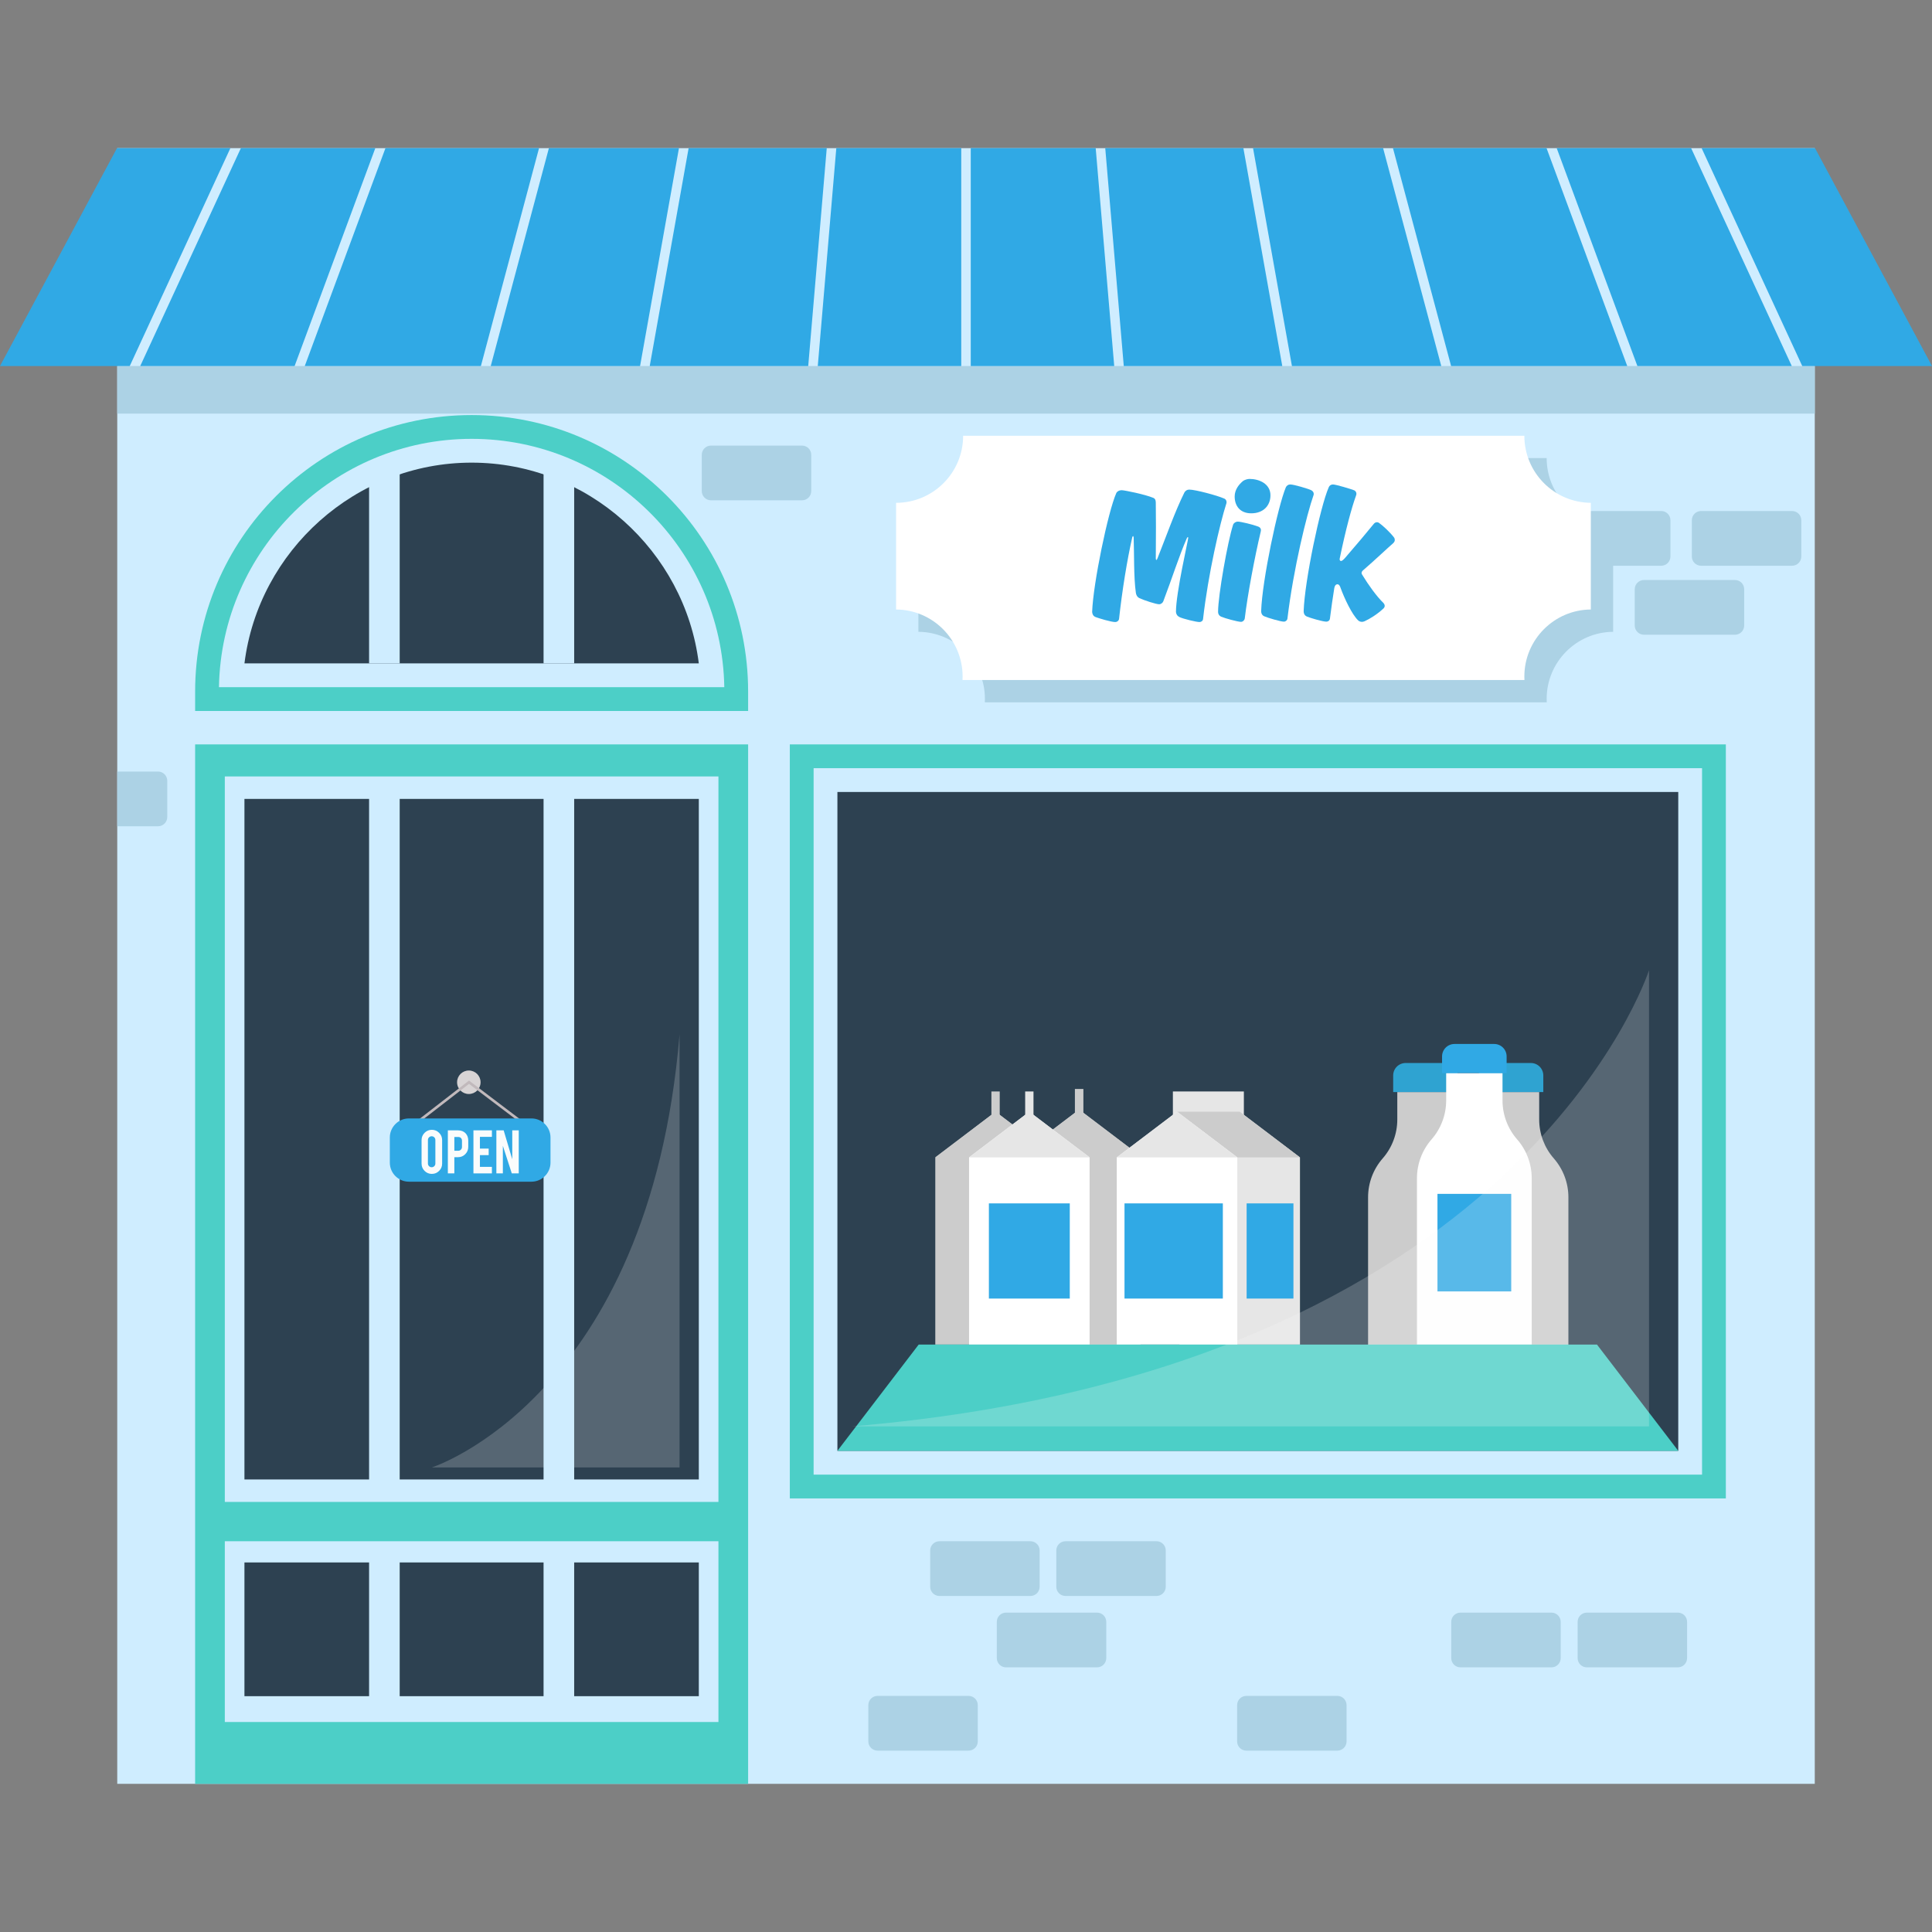 <?xml version="1.0" encoding="iso-8859-1"?>
<!-- Uploaded to: SVG Repo, www.svgrepo.com, Generator: SVG Repo Mixer Tools -->
<svg version="1.1" id="Layer_1" xmlns="http://www.w3.org/2000/svg" xmlns:xlink="http://www.w3.org/1999/xlink" 
	 viewBox="0 0 406.006 406.006" xml:space="preserve">
<rect x="0" y="0" width="406.006" height="406.006" fill="#808080" stroke="none"/>
<g>
	<rect x="24.639" y="31.129" style="fill:#CFEDFF;" width="356.73" height="343.74"/>
	<rect x="41.006" y="156.434" style="fill:#4CCFC7;" width="116.211" height="218.443"/>
	<rect x="47.244" y="163.169" style="fill:#CFEDFF;" width="103.734" height="152.457"/>
	<rect x="51.369" y="167.889" style="fill:#2D4151;" width="95.485" height="143.016"/>
	<rect x="47.244" y="323.89" style="fill:#CFEDFF;" width="103.734" height="37.986"/>
	<rect x="165.98" y="156.434" style="fill:#4CCFC7;" width="196.703" height="158.457"/>
	<rect x="170.98" y="161.434" style="fill:#CFEDFF;" width="186.703" height="148.457"/>
	<rect x="175.98" y="166.434" style="fill:#2D4151;" width="176.703" height="138.457"/>
	<rect x="24.639" y="76.921" style="fill:#ACD2E5;" width="356.73" height="10"/>
	<path style="fill:#4CCFC7;" d="M157.217,149.406H41.006v-4.077c0-32.091,26.015-58.105,58.105-58.105l0,0
		c32.091,0,58.105,26.015,58.105,58.105L157.217,149.406L157.217,149.406z"/>
	<path style="fill:#CFEDFF;" d="M46.014,144.406c0.493-28.86,24.123-52.183,53.098-52.183s52.604,23.323,53.098,52.183H46.014z"/>
	<path style="fill:#2D4151;" d="M51.372,139.406c2.951-23.681,23.382-42.183,47.74-42.183s44.789,18.502,47.74,42.183H51.372z"/>
	<rect x="51.369" y="328.346" style="fill:#2D4151;" width="95.485" height="28.103"/>
	<g>
		<rect x="77.562" y="96.953" style="fill:#CFEDFF;" width="6.433" height="42.453"/>
		<rect x="114.229" y="96.953" style="fill:#CFEDFF;" width="6.433" height="42.453"/>
	</g>
	<path style="fill:#ACD2E5;" d="M349.1,118.889h-19.125c-1.07,0-1.938-0.867-1.938-1.938v-7.625c0-1.07,0.867-1.938,1.938-1.938
		H349.1c1.07,0,1.938,0.867,1.938,1.938v7.625C351.038,118.021,350.17,118.889,349.1,118.889z"/>
	<g>
		<rect x="77.562" y="325.884" style="fill:#CFEDFF;" width="6.433" height="34.189"/>
		<rect x="114.229" y="325.884" style="fill:#CFEDFF;" width="6.433" height="34.189"/>
	</g>
	<path style="fill:#ACD2E5;" d="M338.998,110.355v22.42c-7.73,0.06-13.97,6.35-13.97,14.09c0,0.25,0.01,0.49,0.02,0.73h-118.09
		c0.01-0.24,0.02-0.48,0.02-0.73c0-7.75-6.25-14.04-13.98-14.09v-22.42c7.78,0,14.09-6.31,14.09-14.09h117.94
		C325.028,104.005,331.268,110.295,338.998,110.355z"/>
	<path style="fill:#FFFFFF;" d="M334.309,105.666v22.42c-7.73,0.06-13.97,6.35-13.97,14.09c0,0.25,0.01,0.49,0.02,0.73h-118.09
		c0.01-0.24,0.02-0.48,0.02-0.73c0-7.75-6.25-14.04-13.98-14.09v-22.42c7.78,0,14.09-6.31,14.09-14.09h117.94
		C320.339,99.316,326.579,105.606,334.309,105.666z"/>
	<g>
		<path style="fill:#30A9E5;" d="M234.372,130.721c-0.872,0-3.448-0.789-4.113-1.038c-0.54-0.208-0.706-0.623-0.748-1.08
			c0.208-6.024,3.365-21.145,5.068-24.967c0.166-0.374,0.623-0.623,1.122-0.623c0.582,0,4.902,0.872,6.688,1.62
			c0.457,0.208,0.498,0.665,0.498,1.08c0.042,1.62,0.042,7.81,0,11.632c0,0.166,0.042,0.332,0.125,0.332s0.208-0.291,0.208-0.291
			c1.745-4.362,3.698-9.929,5.692-13.917c0.208-0.332,0.54-0.582,0.997-0.582c1.288,0,5.94,1.246,7.311,1.869
			c0.374,0.125,0.54,0.457,0.54,0.789c0,0.125-0.042,0.249-0.042,0.249c-1.371,4.237-3.822,14.831-4.902,24.302
			c-0.041,0.374-0.374,0.623-0.748,0.623c-0.665,0-3.407-0.665-4.196-1.038c-0.498-0.249-0.706-0.623-0.748-1.08
			c0-4.071,2.576-15.08,2.576-15.578c0-0.083-0.042-0.166-0.083-0.166c-0.041,0-0.125,0.083-0.208,0.249
			c-1.62,3.697-3.033,8.225-4.944,13.252c-0.125,0.332-0.498,0.623-0.872,0.623c-0.623,0-3.074-0.789-4.154-1.288
			c-0.498-0.249-0.706-0.748-0.748-1.163c-0.457-3.24-0.333-8.142-0.457-11.59c-0.042-0.208-0.083-0.291-0.125-0.291
			s-0.125,0.083-0.166,0.249c-1.08,4.736-2.119,11.133-2.783,17.199C235.078,130.471,234.746,130.721,234.372,130.721z"/>
		<path style="fill:#30A9E5;" d="M260.793,130.679c-0.664,0-3.406-0.748-4.154-1.08c-0.457-0.208-0.665-0.582-0.665-0.997
			c0-3.49,2.035-14.872,3.157-18.32c0.125-0.374,0.54-0.665,0.997-0.665c0.581,0,3.074,0.582,4.279,1.039
			c0.333,0.125,0.582,0.374,0.582,0.748c0,0.083-0.042,0.291-0.042,0.291c-1.288,5.401-2.783,13.377-3.365,18.279
			C261.499,130.389,261.167,130.679,260.793,130.679z M266.983,104.092c0,2.202-1.537,3.78-4.03,3.78c-2.41,0-3.49-1.62-3.49-3.531
			c0-1.454,0.914-2.576,1.786-3.282c0.291-0.208,0.914-0.415,1.329-0.415C264.573,100.644,266.983,101.641,266.983,104.092z"/>
		<path style="fill:#30A9E5;" d="M269.808,130.639c-0.665,0-3.365-0.789-4.113-1.122c-0.415-0.166-0.665-0.54-0.665-1.122
			c0.208-6.398,3.49-21.934,5.193-26.006c0.166-0.332,0.498-0.582,0.914-0.582c0.789,0,3.822,0.914,4.404,1.205
			c0.332,0.166,0.54,0.457,0.54,0.789c0,0.125-0.042,0.249-0.042,0.249c-1.412,3.988-4.237,15.495-5.484,25.923
			C270.514,130.348,270.181,130.639,269.808,130.639z"/>
		<path style="fill:#30A9E5;" d="M286.133,120.418c0,0.166,0.083,0.291,0.166,0.415c1.288,2.119,2.991,4.486,4.404,5.858
			c0.166,0.166,0.291,0.415,0.291,0.623c0,0.166-0.083,0.374-0.208,0.499c-1.288,1.246-2.991,2.285-4.029,2.742
			c0,0-0.291,0.125-0.54,0.125c-0.333,0-0.623-0.125-0.831-0.332c-1.288-1.246-2.867-4.611-3.656-6.772
			c-0.125-0.415-0.332-0.789-0.665-0.789c-0.374,0-0.581,0.332-0.665,0.789c-0.332,2.119-0.665,4.321-0.914,6.398
			c-0.041,0.415-0.374,0.665-0.748,0.665c-0.789,0-3.448-0.789-4.113-1.08c-0.54-0.249-0.665-0.706-0.665-1.122
			c0.208-6.397,3.49-22.017,5.276-26.047c0.125-0.332,0.457-0.582,0.873-0.582c0.623,0,3.78,0.956,4.403,1.205
			c0.374,0.125,0.54,0.457,0.54,0.789c0,0.125-0.125,0.457-0.125,0.457c-0.872,2.41-2.119,6.979-3.365,13.003
			c0,0-0.042,0.166-0.042,0.249c0,0.249,0.125,0.374,0.291,0.374c0.249,0,0.581-0.332,0.872-0.665
			c2.16-2.492,4.861-5.691,6.024-7.145c0.166-0.208,0.415-0.332,0.665-0.332c0.249,0,0.457,0.166,0.457,0.166
			c0.831,0.582,2.327,1.994,3.116,3.033c0.125,0.166,0.166,0.374,0.166,0.54c0,0.249-0.125,0.457-0.333,0.665
			c-1.163,0.997-3.822,3.531-6.273,5.65C286.3,119.961,286.133,120.169,286.133,120.418z"/>
	</g>
	<g>
		<polygon style="fill:#CCCCCC;" points="239.696,242.971 226.78,233.179 213.863,242.971 213.863,283.081 239.696,283.081 		"/>
		<polygon style="fill:#CCCCCC;" points="213.863,242.971 239.696,242.971 226.78,233.179 		"/>
		<rect x="225.887" y="228.845" style="fill:#CCCCCC;" width="1.785" height="8.668"/>
	</g>
	<g>
		<polygon style="fill:#CCCCCC;" points="221.883,243.223 209.216,233.62 196.55,243.223 196.55,282.557 221.883,282.557 		"/>
		<polygon style="fill:#CCCCCC;" points="196.55,243.223 221.883,243.223 209.216,233.62 		"/>
		<rect x="208.341" y="229.37" style="fill:#CCCCCC;" width="1.75" height="8.5"/>
	</g>
	<polygon style="fill:#FFFFFF;" points="228.979,243.223 216.312,233.62 203.646,243.223 203.646,282.557 228.979,282.557 	"/>
	<polygon style="fill:#E6E6E6;" points="203.646,243.223 228.979,243.223 216.312,233.62 	"/>
	<rect x="246.479" y="229.37" style="fill:#E6E6E6;" width="14.917" height="8.5"/>
	<rect x="215.437" y="229.37" style="fill:#E6E6E6;" width="1.75" height="8.5"/>
	<polygon style="fill:#E6E6E6;" points="273.187,243.223 260.521,233.62 247.854,243.223 247.854,282.557 273.187,282.557 	"/>
	<polygon style="fill:#CCCCCC;" points="247.354,233.62 260.521,233.62 273.187,243.223 245.646,243.223 	"/>
	<polygon style="fill:#FFFFFF;" points="260.021,243.223 247.354,233.62 234.687,243.223 234.687,282.557 260.021,282.557 	"/>
	<polygon style="fill:#E6E6E6;" points="234.687,243.223 260.021,243.223 247.354,233.62 	"/>
	<rect x="207.812" y="252.889" style="fill:#30A9E5;" width="17" height="20"/>
	<rect x="261.979" y="252.889" style="fill:#30A9E5;" width="9.833" height="20"/>
	<path style="fill:#CCCCCC;" d="M305.479,235.266v-5.767h-11.84v5.767c0,3.005-1.091,5.908-3.07,8.17l0,0
		c-1.979,2.262-3.07,5.165-3.07,8.17v34.951h24.118v-34.951c0-3.005-1.091-5.908-3.07-8.17l0,0
		C306.57,241.173,305.479,238.27,305.479,235.266z"/>
	<rect x="236.312" y="252.889" style="fill:#30A9E5;" width="20.667" height="20"/>
	<path style="fill:#2FA3D1;" d="M303.73,223.389h-8.343c-1.443,0-2.613,1.17-2.613,2.613v3.497h13.568v-3.497
		C306.343,224.559,305.173,223.389,303.73,223.389z"/>
	<path style="fill:#CCCCCC;" d="M323.458,235.266v-5.767h-11.84v5.767c0,3.005-1.091,5.908-3.07,8.17l0,0
		c-1.979,2.262-3.07,5.165-3.07,8.17v34.951h24.118v-34.951c0-3.005-1.091-5.908-3.07-8.17l0,0
		C324.549,241.173,323.458,238.27,323.458,235.266z"/>
	<path style="fill:#2FA3D1;" d="M321.71,223.389h-8.343c-1.443,0-2.613,1.17-2.613,2.613v3.497h13.568v-3.497
		C324.322,224.559,323.153,223.389,321.71,223.389z"/>
	<path style="fill:#FFFFFF;" d="M315.75,231.266v-5.767h-11.84v5.767c0,3.005-1.091,5.908-3.07,8.17l0,0
		c-1.979,2.262-3.07,5.165-3.07,8.17v34.951h24.118v-34.951c0-3.005-1.091-5.908-3.07-8.17l0,0
		C316.841,237.173,315.75,234.27,315.75,231.266z"/>
	<path style="fill:#30A9E5;" d="M314.002,219.389h-8.343c-1.443,0-2.613,1.17-2.613,2.613v3.497h13.568v-3.497
		C316.615,220.559,315.445,219.389,314.002,219.389z"/>
	<rect x="302.081" y="250.889" style="fill:#30A9E5;" width="15.5" height="20.5"/>
	<polygon style="fill:#4CCFC7;" points="335.6,282.557 193.063,282.557 175.98,304.89 352.683,304.89 	"/>
	<path style="opacity:0.2;fill:#FCFAFA;enable-background:new    ;" d="M178.947,299.755h167.591v-95.871
		C346.537,203.883,319.624,288.01,178.947,299.755z"/>
	<path style="fill:#ACD2E5;" d="M216.541,335.39h-19.125c-1.07,0-1.938-0.867-1.938-1.938v-7.625c0-1.07,0.867-1.938,1.938-1.938
		h19.125c1.07,0,1.938,0.867,1.938,1.938v7.625C218.479,334.522,217.611,335.39,216.541,335.39z"/>
	<path style="fill:#ACD2E5;" d="M230.541,350.39h-19.125c-1.07,0-1.938-0.867-1.938-1.938v-7.625c0-1.07,0.867-1.938,1.938-1.938
		h19.125c1.07,0,1.938,0.867,1.938,1.938v7.625C232.479,349.522,231.611,350.39,230.541,350.39z"/>
	<path style="fill:#ACD2E5;" d="M326.041,350.39h-19.125c-1.07,0-1.938-0.867-1.938-1.938v-7.625c0-1.07,0.867-1.938,1.938-1.938
		h19.125c1.07,0,1.938,0.867,1.938,1.938v7.625C327.979,349.522,327.111,350.39,326.041,350.39z"/>
	<path style="fill:#ACD2E5;" d="M281.041,367.89h-19.125c-1.07,0-1.938-0.867-1.938-1.938v-7.625c0-1.07,0.867-1.938,1.938-1.938
		h19.125c1.07,0,1.938,0.867,1.938,1.938v7.625C282.979,367.022,282.111,367.89,281.041,367.89z"/>
	<path style="fill:#ACD2E5;" d="M35.149,164.079v7.62c0,1.07-0.87,1.94-1.94,1.94h-8.57v-11.5h8.57
		C34.279,162.139,35.149,163.009,35.149,164.079z"/>
	<path style="fill:#ACD2E5;" d="M168.541,105.139h-19.125c-1.07,0-1.938-0.867-1.938-1.938v-7.625c0-1.07,0.867-1.938,1.938-1.938
		h19.125c1.07,0,1.938,0.867,1.938,1.938v7.625C170.479,104.271,169.611,105.139,168.541,105.139z"/>
	<path style="fill:#ACD2E5;" d="M203.541,367.89h-19.125c-1.07,0-1.938-0.867-1.938-1.938v-7.625c0-1.07,0.867-1.938,1.938-1.938
		h19.125c1.07,0,1.938,0.867,1.938,1.938v7.625C205.479,367.022,204.611,367.89,203.541,367.89z"/>
	<path style="fill:#ACD2E5;" d="M352.6,350.39h-19.125c-1.07,0-1.938-0.867-1.938-1.938v-7.625c0-1.07,0.867-1.938,1.938-1.938
		H352.6c1.07,0,1.938,0.867,1.938,1.938v7.625C354.538,349.522,353.67,350.39,352.6,350.39z"/>
	<path style="fill:#ACD2E5;" d="M376.6,118.889h-19.125c-1.07,0-1.938-0.867-1.938-1.938v-7.625c0-1.07,0.867-1.938,1.938-1.938
		H376.6c1.07,0,1.938,0.867,1.938,1.938v7.625C378.538,118.021,377.67,118.889,376.6,118.889z"/>
	<path style="fill:#ACD2E5;" d="M364.6,133.389h-19.125c-1.07,0-1.938-0.867-1.938-1.938v-7.625c0-1.07,0.867-1.938,1.938-1.938
		H364.6c1.07,0,1.938,0.867,1.938,1.938v7.625C366.538,132.521,365.67,133.389,364.6,133.389z"/>
	<path style="fill:#ACD2E5;" d="M243.041,335.39h-19.125c-1.07,0-1.938-0.867-1.938-1.938v-7.625c0-1.07,0.867-1.938,1.938-1.938
		h19.125c1.07,0,1.938,0.867,1.938,1.938v7.625C244.979,334.522,244.111,335.39,243.041,335.39z"/>
	<g>
		<polygon style="fill:#30A9E5;" points="173.741,31.132 144.713,31.132 136.54,76.921 169.847,76.921 		"/>
		<polygon style="fill:#30A9E5;" points="378.74,76.921 406.006,76.921 381.422,31.132 357.591,31.132 		"/>
		<polygon style="fill:#30A9E5;" points="202.003,31.132 175.748,31.132 171.854,76.921 202.003,76.921 		"/>
		<polygon style="fill:#30A9E5;" points="29.469,76.921 61.912,76.921 78.87,31.132 50.618,31.132 		"/>
		<polygon style="fill:#30A9E5;" points="113.278,31.132 81.002,31.132 64.045,76.921 101.058,76.921 		"/>
		<polygon style="fill:#30A9E5;" points="142.681,31.132 115.349,31.132 103.128,76.921 134.509,76.921 		"/>
		<polygon style="fill:#30A9E5;" points="355.388,31.132 327.137,31.132 344.094,76.921 376.537,76.921 		"/>
		<polygon style="fill:#30A9E5;" points="325.004,31.132 292.728,31.132 304.948,76.921 341.961,76.921 		"/>
		<polygon style="fill:#30A9E5;" points="48.415,31.132 24.584,31.132 0,76.921 27.266,76.921 		"/>
		<polygon style="fill:#30A9E5;" points="230.259,31.132 204.003,31.132 204.003,76.921 234.152,76.921 		"/>
		<polygon style="fill:#30A9E5;" points="290.658,31.132 263.325,31.132 271.497,76.921 302.878,76.921 		"/>
		<polygon style="fill:#30A9E5;" points="261.294,31.132 232.266,31.132 236.159,76.921 269.466,76.921 		"/>
	</g>
	<path style="opacity:0.2;fill:#FCFAFA;enable-background:new    ;" d="M142.806,217.38v91H90.748
		C90.748,308.38,136.428,293.766,142.806,217.38z"/>
	<g>
		<rect x="77.562" y="164.952" style="fill:#CFEDFF;" width="6.433" height="149.522"/>
		<rect x="114.229" y="164.952" style="fill:#CFEDFF;" width="6.433" height="149.522"/>
	</g>
	<g>
		<circle style="fill:#D8D4D5;" cx="98.523" cy="227.434" r="2.469"/>
		<g>
			<polygon style="fill:#C1B9BC;" points="110.473,236.789 98.563,227.771 87.201,236.568 86.865,236.134 98.56,227.08 
				110.805,236.352 			"/>
		</g>
		<path style="fill:#30A9E5;" d="M115.685,244.33c0,2.201-1.8,4-4,4H85.922c-2.2,0-4-1.799-4-4v-5.293c0-2.199,1.8-4,4-4h25.763
			c2.2,0,4,1.801,4,4V244.33z"/>
		<g>
			<path style="fill:#FAFCFC;" d="M90.749,237.427c0.601,0,1.112,0.213,1.533,0.636s0.631,0.933,0.631,1.529v4.935
				c0,0.602-0.212,1.112-0.635,1.533c-0.423,0.421-0.933,0.631-1.529,0.631c-0.601,0-1.111-0.211-1.529-0.635
				c-0.418-0.423-0.628-0.933-0.628-1.529v-4.935c0-0.601,0.212-1.112,0.635-1.533C89.649,237.639,90.157,237.427,90.749,237.427z
				 M91.492,239.564c0-0.217-0.076-0.4-0.227-0.553c-0.152-0.151-0.335-0.227-0.552-0.227c-0.216,0-0.401,0.075-0.555,0.227
				c-0.154,0.152-0.231,0.336-0.231,0.553v4.949c0,0.216,0.077,0.4,0.231,0.551c0.154,0.152,0.339,0.228,0.555,0.228
				c0.217,0,0.4-0.075,0.552-0.228c0.151-0.15,0.227-0.335,0.227-0.551V239.564z"/>
			<path style="fill:#FAFCFC;" d="M96.267,237.544c0.664,0,1.193,0.209,1.587,0.628c0.365,0.398,0.548,0.908,0.548,1.529v1.313
				c0,0.597-0.208,1.106-0.624,1.529c-0.416,0.424-0.92,0.635-1.512,0.635H95.48v3.406h-1.364v-9.04L96.267,237.544L96.267,237.544z
				 M97.083,239.723c0-0.236-0.071-0.426-0.213-0.57s-0.331-0.217-0.566-0.217h-0.822v2.894h0.822c0.217,0,0.4-0.077,0.552-0.231
				c0.151-0.153,0.227-0.338,0.227-0.555V239.723z"/>
			<path style="fill:#FAFCFC;" d="M99.492,246.585v-9.047h3.881v1.37h-2.518v2.468h1.84v1.371h-1.84v2.467h2.518v1.371H99.492z"/>
			<path style="fill:#FAFCFC;" d="M105.842,237.537l1.81,6.08v-6.08h1.364v9.047h-1.465l-1.875-5.793v5.793h-1.364v-9.047H105.842z"
				/>
		</g>
	</g>
</g>
</svg>